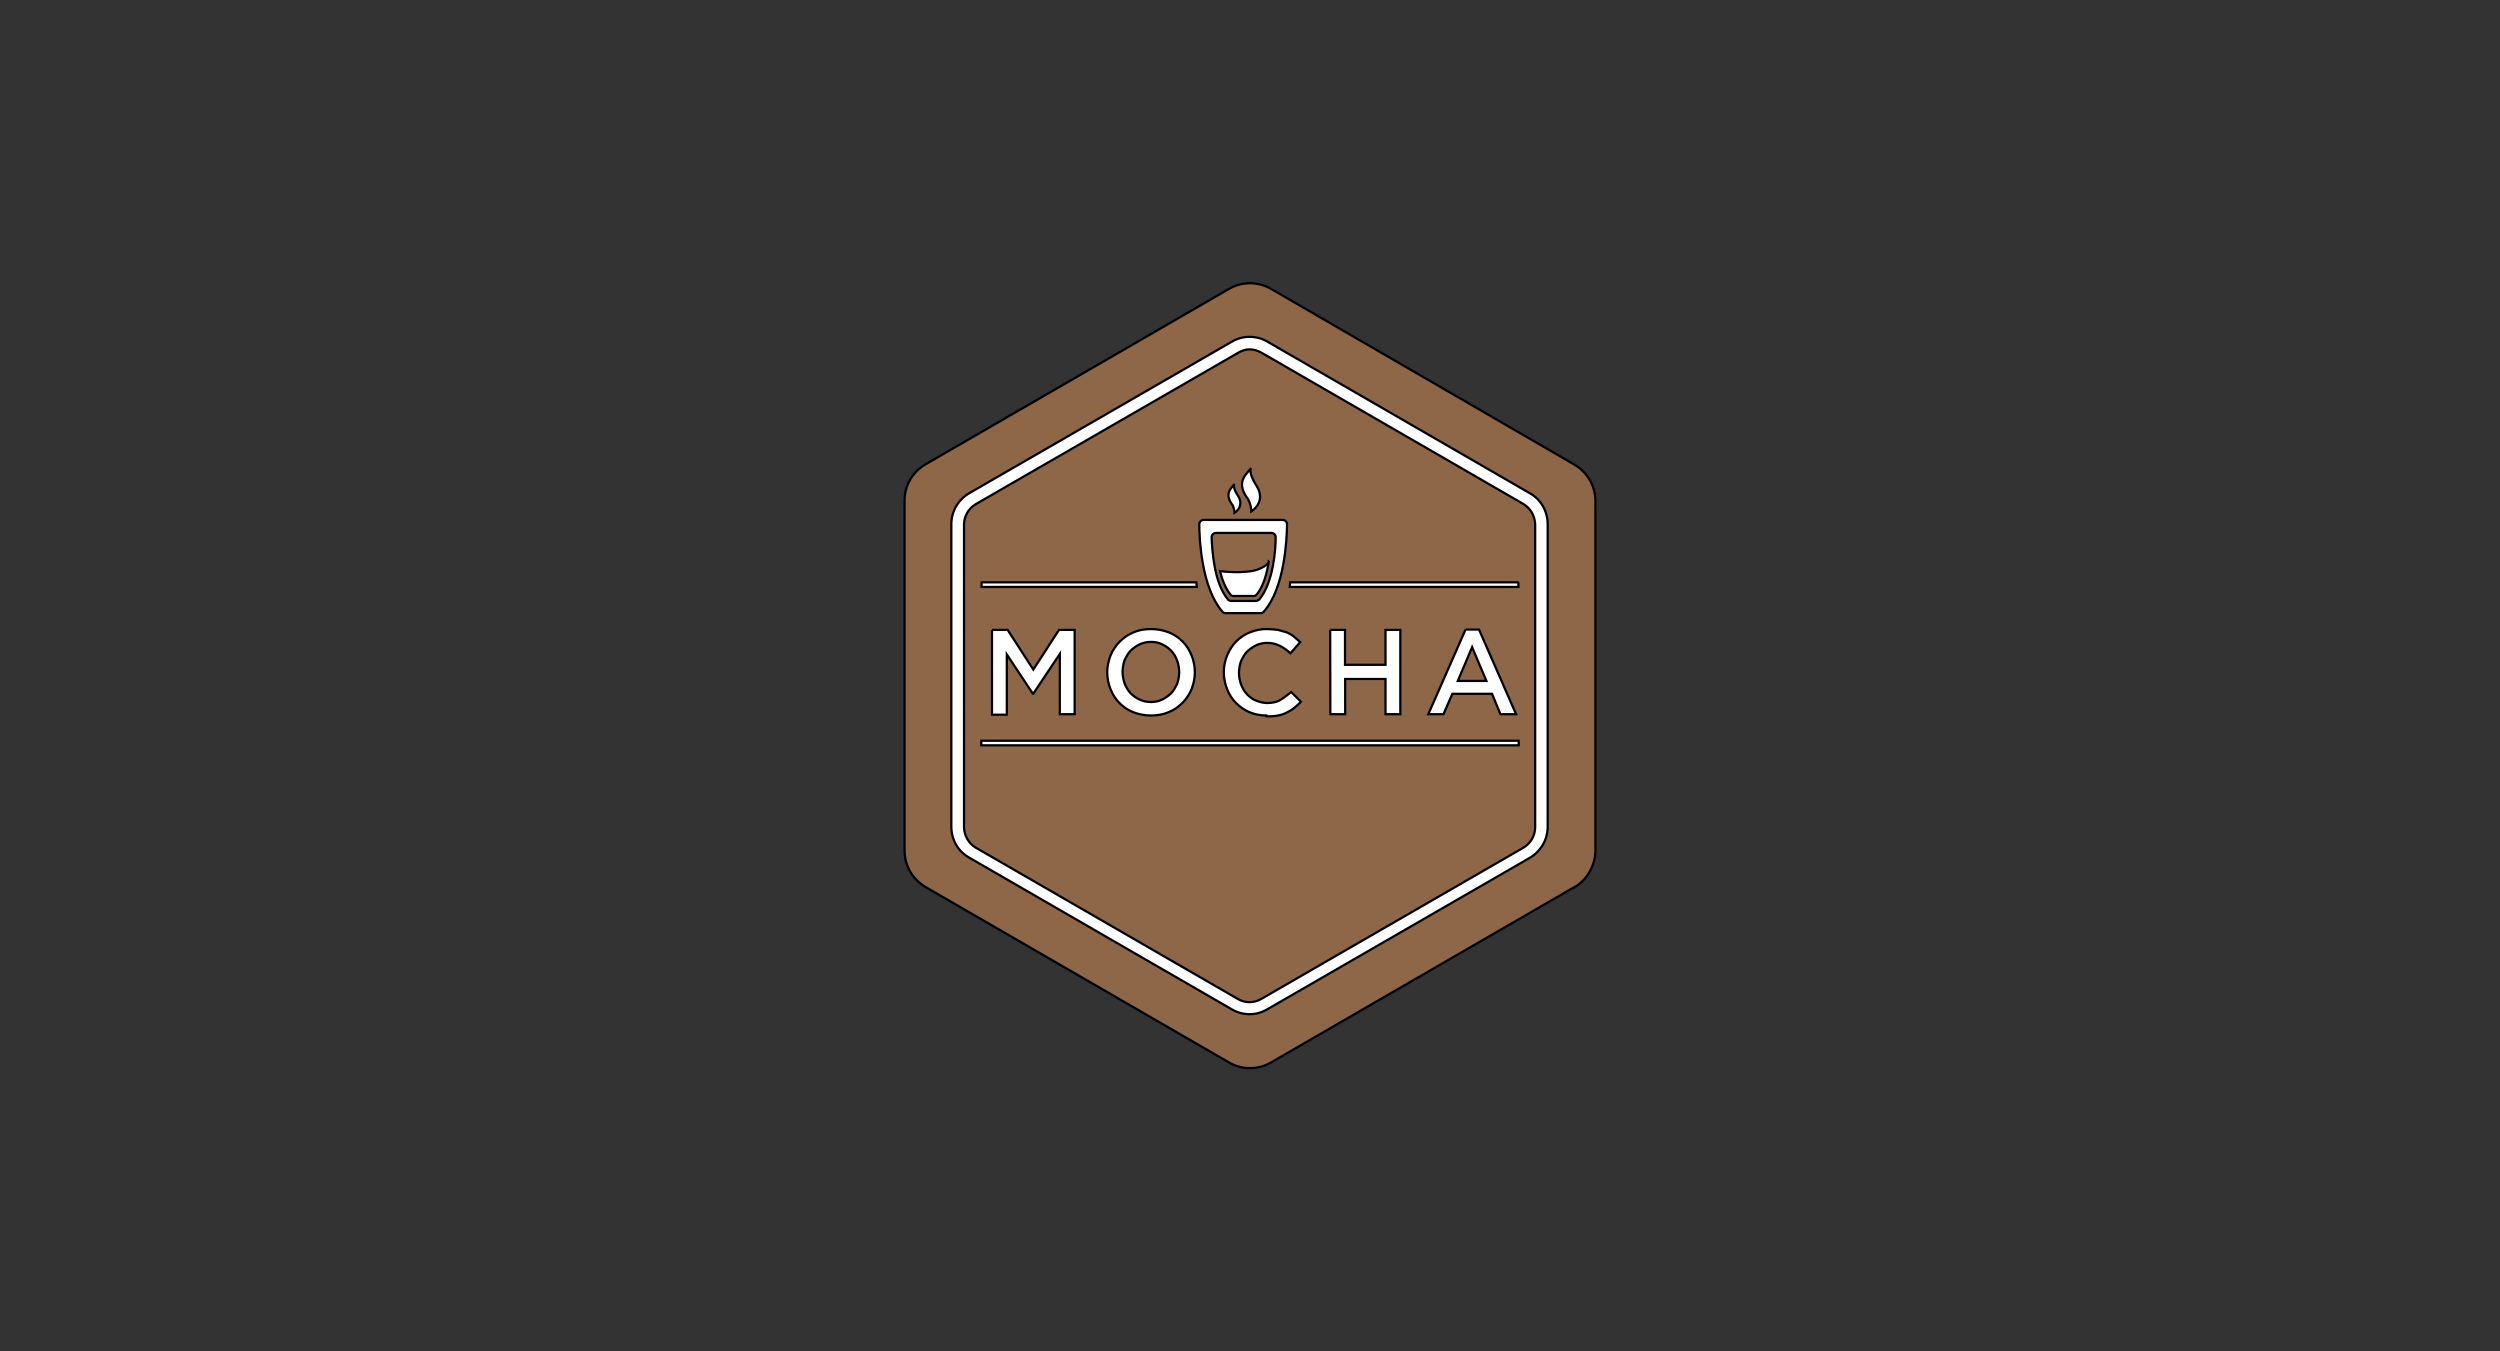 <?xml version="1.0" encoding="utf-8"?>
<svg xmlns="http://www.w3.org/2000/svg" width="1110" height="600">
 <rect width="100%" height="100%" fill="#333333" stroke="none"/>
 <title>Drawing</title>

 <g id="Layer_1">
  <title>Layer 1</title>
  <g stroke="null">
   <path stroke="null" fill="#8D6748" clip-rule="evenodd" fill-rule="evenodd" d="m699.014,393.865l-134.657,77.855c-5.775,3.363 -12.939,3.363 -18.714,0l-134.657,-77.855c-5.775,-3.363 -9.357,-9.577 -9.357,-16.083l0,-155.564c0,-6.726 3.582,-12.72 9.357,-16.083l134.657,-77.855c5.775,-3.363 12.939,-3.363 18.714,0l134.657,78.001c5.775,3.363 9.357,9.577 9.357,16.083l0,155.564c-0.219,6.579 -3.728,12.72 -9.357,16.083l0,-0.146z" class="st0"/>
   <g stroke="null">
    <path stroke="null" fill="#FFFFFF" d="m554.781,155.109c1.828,0 3.655,0.585 5.263,1.462l116.308,67.182c3.217,1.901 5.19,5.41 5.263,9.138l0,134.364c0,3.728 -1.974,7.237 -5.263,9.138l-116.308,67.109c-1.681,0.95 -3.29,1.462 -5.263,1.462c-1.828,0 -3.655,-0.512 -5.263,-1.462l-116.235,-67.109c-3.217,-1.901 -5.19,-5.41 -5.263,-9.138l0,-134.291c0,-3.728 1.974,-7.237 5.263,-9.138l116.308,-67.109c1.681,-1.023 3.582,-1.608 5.19,-1.608m0,-5.556c-2.778,0 -5.629,0.804 -8.041,2.266l-116.308,67.109c-4.971,2.851 -8.041,8.114 -8.041,13.817l0,134.291c0,5.775 2.997,11.039 8.041,13.817l116.308,67.182c2.412,1.462 5.263,2.266 8.041,2.266c2.778,0 5.629,-0.804 8.041,-2.266l116.308,-67.109c4.971,-2.851 8.041,-8.114 8.041,-13.817l0,-134.364c0,-5.775 -2.997,-11.039 -8.041,-13.817l-116.308,-67.182c-2.412,-1.462 -5.19,-2.193 -8.041,-2.193l0,0zm16.668,83.192c0,-0.95 -0.804,-1.901 -1.901,-1.901l-35.163,0c-0.95,0 -1.901,0.804 -1.901,1.901c0,6.36 0.95,28.218 10.308,38.891c0.366,0.366 0.804,0.585 1.316,0.585l15.644,0c0.512,0 0.95,-0.219 1.316,-0.585c9.357,-10.454 10.308,-32.312 10.381,-38.891l0,0zm-13.817,34.066l-11.039,0c-0.512,0 -0.95,-0.219 -1.316,-0.585c-6.36,-7.383 -7.091,-22.443 -7.31,-27.706c0,-0.95 0.804,-1.901 1.901,-1.901l24.636,0c0.95,0 1.901,0.804 1.901,1.901c0,5.263 -0.95,20.03 -7.31,27.706c-0.585,0.366 -0.95,0.585 -1.462,0.585zm-2.12,-39.695c0,0 6.726,-3.948 2.632,-11.039c-2.412,-3.728 -3.582,-6.945 -2.632,-8.261c-2.412,2.997 -6.579,6.141 -2.047,12.866c1.535,1.754 2.266,5.337 2.047,6.433l0,0zm-7.383,0.585c0,0 4.459,-2.632 1.681,-7.383c-1.681,-2.412 -2.412,-4.679 -1.681,-5.41c-1.681,2.047 -4.313,4.094 -1.316,8.772c0.95,0.877 1.316,3.29 1.316,4.021l0,0z" class="st1"/>
    <path stroke="null" fill="#FFFFFF" d="m563.334,249.412c-0.804,5.044 -2.266,10.819 -5.41,14.621c-0.366,0.366 -0.804,0.585 -1.097,0.585l-9.357,0c-0.366,0 -0.95,-0.219 -1.097,-0.585c-2.266,-2.778 -3.728,-6.579 -4.679,-10.454c0,0 10.819,1.462 17.033,-0.804c4.386,-1.754 4.606,-3.363 4.606,-3.363l0,0zm-122.887,30.265l6.945,0l11.404,17.618l11.404,-17.618l6.945,0l0,37.429l-6.579,0l0,-26.756l-11.77,17.618l-0.219,0l-11.55,-17.399l0,26.756l-6.579,0l0,-37.648zm70.545,38.014c-2.705,0 -5.337,-0.512 -7.822,-1.462c-2.339,-0.95 -4.459,-2.339 -6.141,-4.094c-1.754,-1.754 -3.07,-3.874 -3.948,-6.141c-0.95,-2.266 -1.462,-4.971 -1.462,-7.383l0,-0.219c0,-2.632 0.585,-5.044 1.462,-7.383c0.95,-2.266 2.266,-4.313 4.094,-6.141c1.754,-1.754 3.874,-3.217 6.141,-4.094c2.412,-1.097 5.044,-1.462 7.822,-1.462c2.705,0 5.337,0.512 7.822,1.462c2.339,0.95 4.459,2.339 6.141,4.094c1.754,1.754 3.07,3.874 3.948,6.141c0.95,2.266 1.462,4.971 1.462,7.383l0,0.219c0,2.632 -0.585,5.044 -1.462,7.383c-0.95,2.266 -2.266,4.313 -4.094,6.141c-1.754,1.754 -3.874,3.217 -6.141,4.094c-2.412,1.023 -5.044,1.462 -7.822,1.462zm0,-5.994c1.901,0 3.582,-0.366 5.044,-1.097c1.462,-0.731 2.778,-1.681 3.948,-2.778c1.097,-1.097 1.901,-2.632 2.632,-4.094c0.585,-1.608 0.877,-3.363 0.95,-5.044l0,-0.219c0,-1.901 -0.366,-3.582 -0.95,-5.263c-0.585,-1.608 -1.462,-3.07 -2.632,-4.313c-1.17,-1.17 -2.486,-2.12 -3.948,-2.778c-1.462,-0.804 -3.143,-1.097 -5.044,-1.097c-1.754,0 -3.509,0.366 -5.044,1.097c-1.462,0.731 -2.778,1.681 -3.948,2.778c-1.097,1.097 -1.901,2.632 -2.632,4.094c-0.585,1.608 -0.877,3.363 -0.95,5.044l0,0.219c0,1.901 0.366,3.582 0.95,5.263c0.585,1.608 1.462,3.07 2.632,4.313c1.17,1.17 2.486,2.12 3.948,2.778c1.535,0.731 3.29,1.097 5.044,1.097zm51.246,5.994c-2.559,0 -5.117,-0.512 -7.457,-1.462c-2.266,-0.95 -4.313,-2.412 -5.994,-4.094c-1.754,-1.754 -3.07,-3.874 -3.948,-6.141c-0.95,-2.412 -1.462,-4.971 -1.462,-7.383l0,-0.219c0,-2.632 0.585,-5.263 1.462,-7.383c0.95,-2.266 2.266,-4.386 3.948,-6.141c1.754,-1.754 3.874,-3.217 6.141,-4.094c2.486,-1.023 5.19,-1.535 7.822,-1.462c1.681,0 3.143,0.219 4.679,0.366l3.948,1.097c1.097,0.585 2.266,1.097 3.143,1.901l2.778,2.412l-4.313,4.971c-1.389,-1.316 -2.997,-2.412 -4.679,-3.29c-1.828,-0.877 -3.801,-1.389 -5.775,-1.316c-1.681,0 -3.363,0.366 -4.898,1.097c-1.462,0.731 -2.778,1.681 -3.948,2.778c-1.097,1.097 -1.901,2.632 -2.632,4.094c-0.585,1.608 -0.877,3.363 -0.95,5.044l0,0.219c0,1.901 0.366,3.582 0.95,5.263c0.585,1.608 1.462,3.07 2.632,4.313c1.097,1.097 2.412,2.266 3.948,2.778c1.462,0.585 3.143,1.097 4.971,1.097c2.266,0 4.313,-0.366 5.775,-1.316c1.754,-1.023 3.363,-2.266 4.898,-3.582l4.313,4.313c-0.95,1.097 -1.901,1.901 -2.997,2.778c-1.097,0.95 -2.266,1.462 -3.29,2.047c-1.243,0.658 -2.559,1.097 -3.948,1.316c-1.681,0.366 -3.29,0.366 -5.044,0.366l-0.073,-0.366zm28.364,-38.014l6.579,0l0,15.498l17.983,0l0,-15.498l6.579,0l0,37.429l-6.579,0l0,-15.644l-17.91,0l0,15.644l-6.579,0l-0.073,-37.429zm60.091,-0.146l5.994,0l16.448,37.575l-6.945,0l-3.728,-9.065l-17.618,0l-3.948,9.065l-6.726,0l16.521,-37.575zm9.284,22.808l-6.36,-14.986l-6.36,14.986c0,0 12.72,0 12.72,0zm-224.281,26.537l238.61,0l0,2.047l-238.61,0l0,-2.047zm238.61,-70.326l-101.468,0c0,0.804 -0.219,1.316 -0.219,2.047l101.541,0l0,-2.047l0.146,0zm-238.464,0l0,2.047l95.546,0c0,-0.804 -0.219,-1.316 -0.219,-2.047l-95.327,0z" class="st1"/>
   </g>
  </g>
 </g>
</svg>